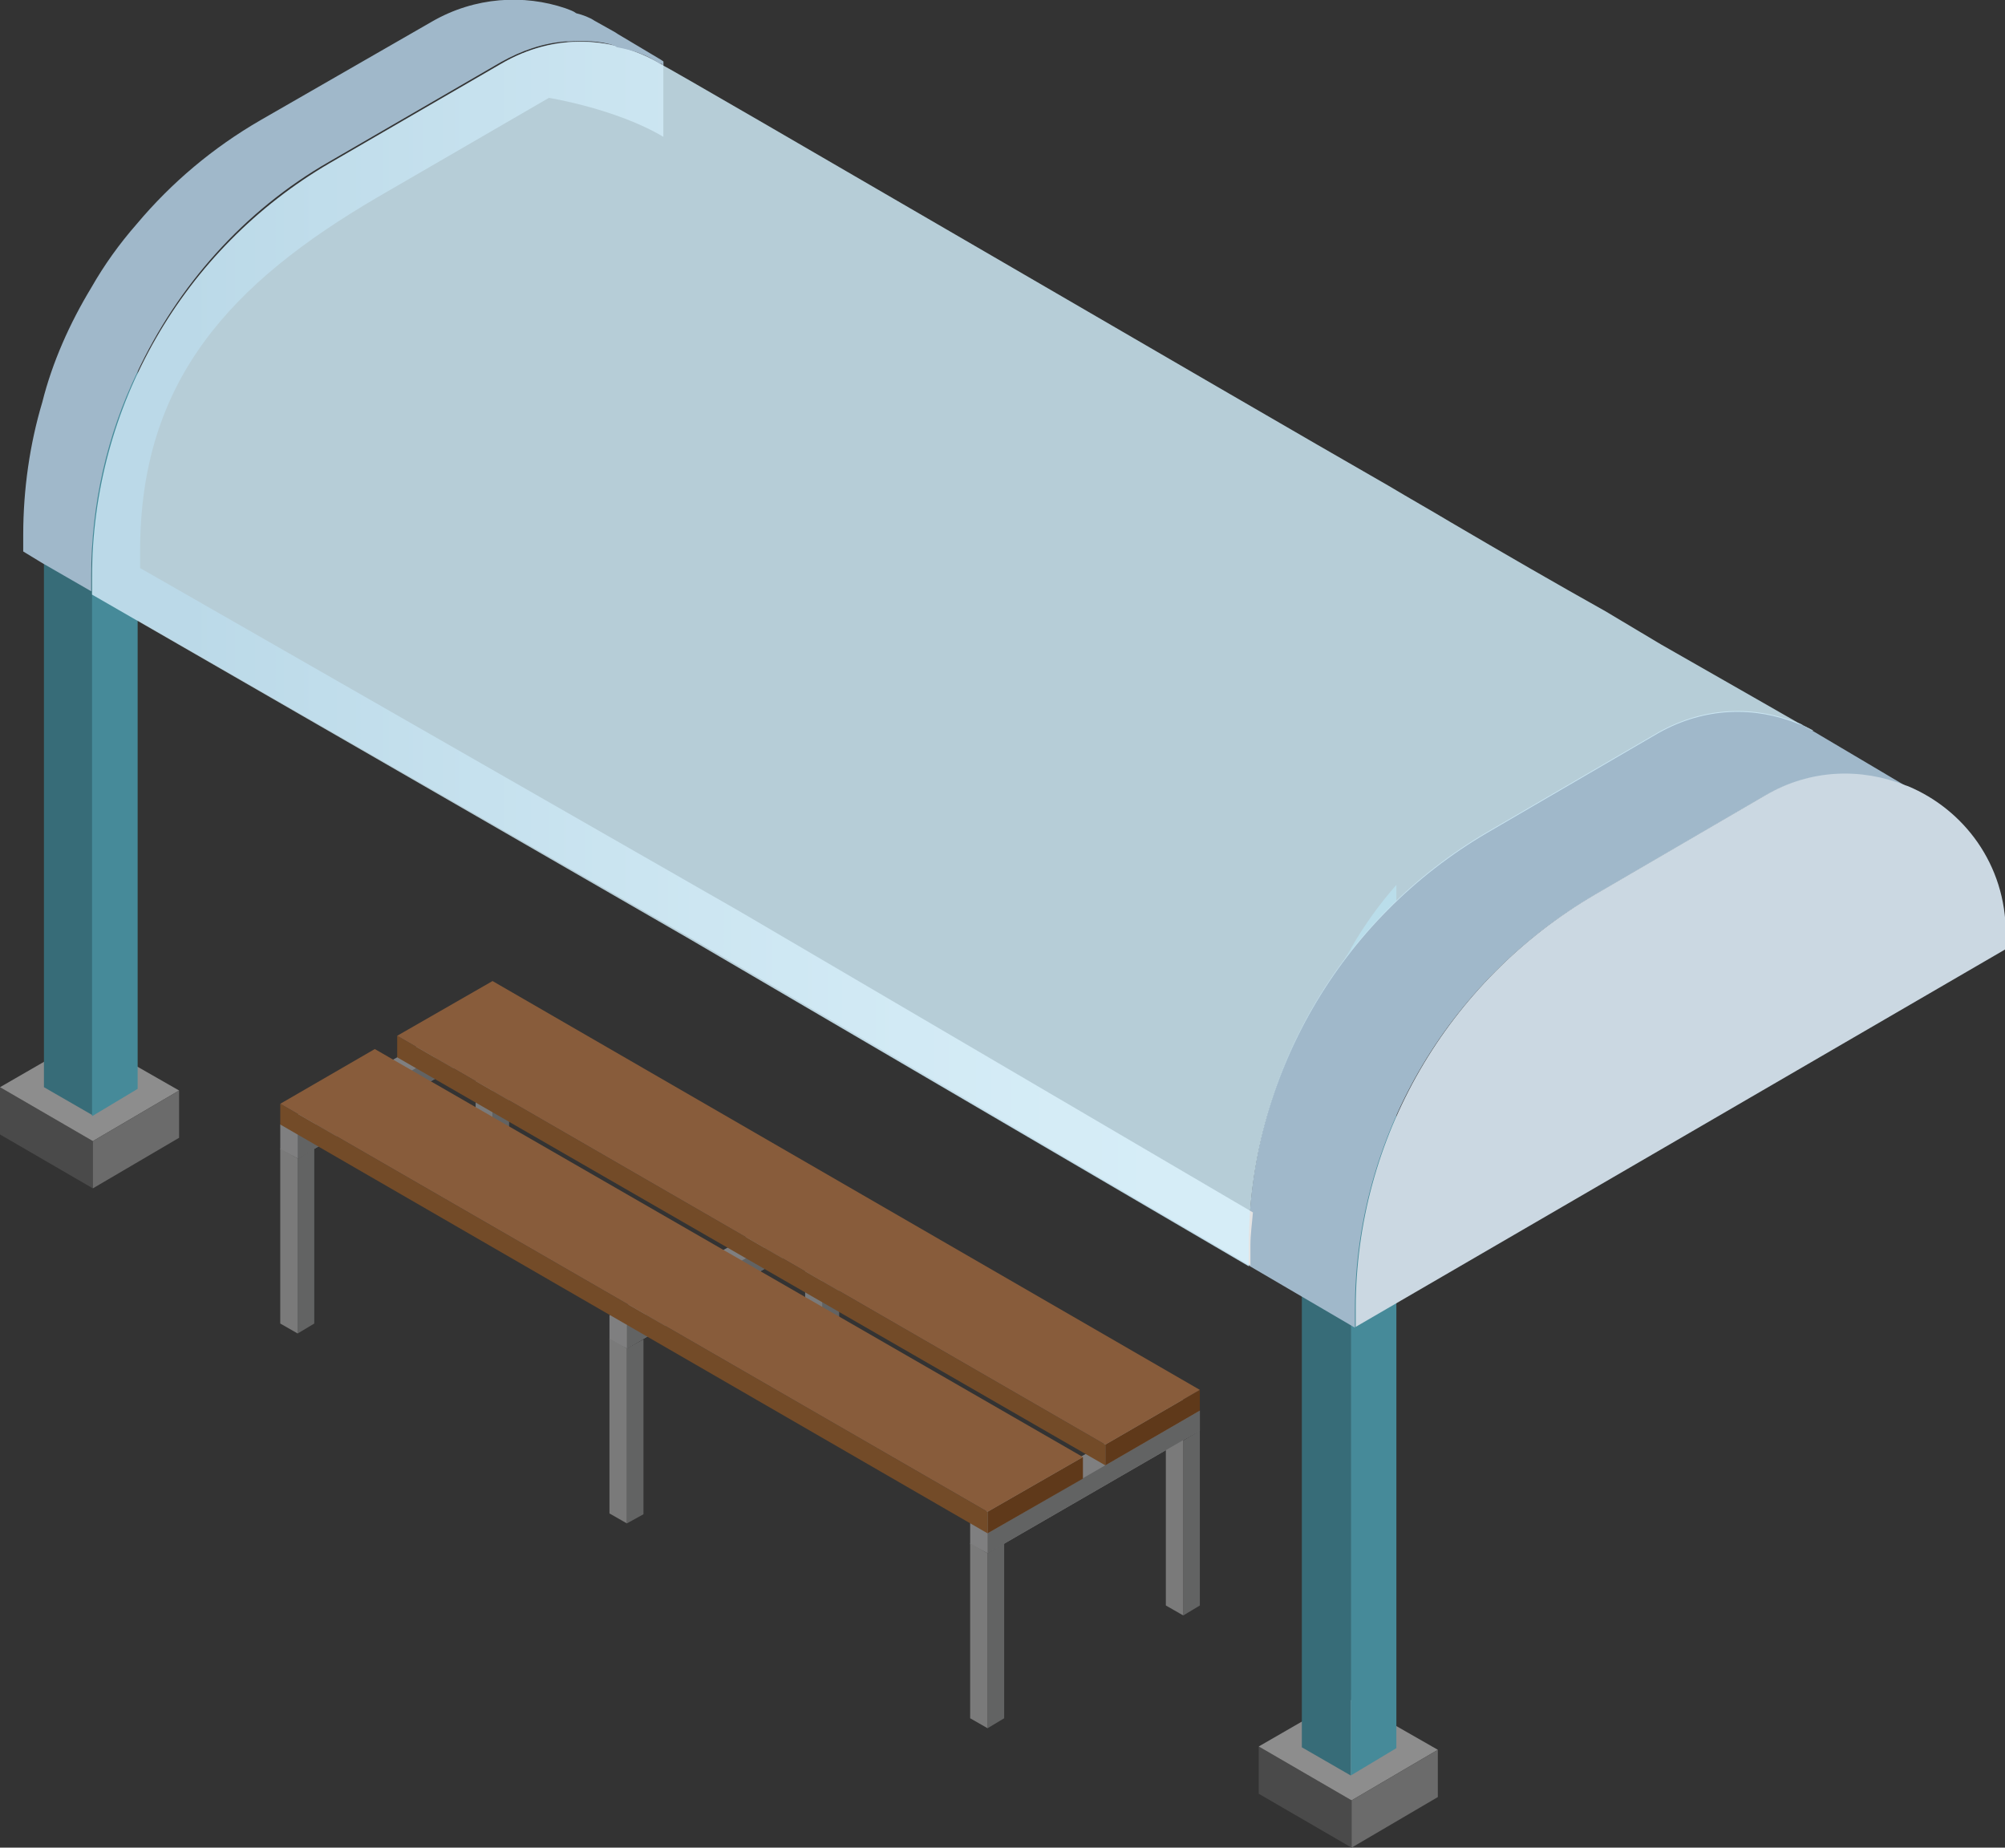 <?xml version="1.0" encoding="UTF-8"?><svg id="_レイヤー_2" xmlns="http://www.w3.org/2000/svg" xmlns:xlink="http://www.w3.org/1999/xlink" viewBox="0 0 24.18 22.28"><rect x="0" y="0" width="24.18" height="22.28" fill="#333333" stroke="none"/><defs><style>.cls-1{fill:#468a99;}.cls-2{fill:#d3effb;opacity:.82;}.cls-3{fill:#7a7a7a;}.cls-4{fill:#376c78;}.cls-5{fill:url(#_裼_胙琅韃_21);}.cls-6{fill:#734b28;}.cls-7{fill:#cbd8e2;}.cls-8{fill:#626363;}.cls-9{fill:#5f391a;}.cls-10{fill:#885c3b;}.cls-11{fill:#a0b8ca;}.cls-12{fill:#4a4a4a;}.cls-13{fill:#6b6b6b;}.cls-14{fill:#8d8d8d;}.cls-15{fill:#7f7f80;}</style><linearGradient id="_裼_胙琅韃_21" x1="1.11" y1="7.88" x2="15.09" y2="7.88" gradientUnits="userSpaceOnUse"><stop offset=".07" stop-color="#4b738f"/><stop offset=".08" stop-color="#4d7590"/><stop offset=".3" stop-color="#829bad"/><stop offset=".5" stop-color="#acbac4"/><stop offset=".68" stop-color="#cad0d5"/><stop offset=".83" stop-color="#dcdedf"/><stop offset=".94" stop-color="#e3e3e3"/></linearGradient></defs><g id="_メインイラスト"><polygon class="cls-12" points="1.12 13.76 1.12 14.33 0 13.68 0 13.11 1.12 13.76"/><polygon class="cls-14" points="1.12 13.76 2.16 13.15 1.04 12.51 0 13.11 1.12 13.76"/><polygon class="cls-13" points="1.12 13.76 1.12 14.33 2.16 13.72 2.16 13.15 1.12 13.76"/><path class="cls-4" d="M1.12,3.48v9.97l-.59-.34V4.86c.12-.48.33-.95.59-1.38Z"/><path class="cls-1" d="M1.66,2.72v10.41l-.55.33V3.48c.16-.28.34-.53.55-.77Z"/><polygon class="cls-12" points="16.3 21.71 16.3 22.28 15.18 21.63 15.18 21.06 16.3 21.71"/><polygon class="cls-14" points="16.3 21.71 17.34 21.1 16.22 20.46 15.18 21.06 16.3 21.71"/><polygon class="cls-13" points="16.3 21.71 16.3 22.28 17.34 21.67 17.34 21.1 16.3 21.71"/><path class="cls-4" d="M16.29,11.44v9.97l-.59-.34v-8.25c.12-.48.33-.95.59-1.38Z"/><path class="cls-1" d="M16.84,10.67v10.41l-.55.33v-9.97c.16-.28.34-.53.55-.77Z"/><path class="cls-11" d="M22.97,9.48c-.53-.21-1.14-.2-1.69.12l-2.06,1.2c-1.78,1.04-2.88,2.94-2.88,4.99v.22l-8.03-4.7,6.75,3.93v-.22c0-2.05,1.1-3.95,2.88-4.99l2.06-1.2c.57-.32,1.17-.32,1.69-.11.01,0,.03.01.03.01l1.25.74Z"/><path class="cls-7" d="M24.18,11.27v.18l-7.83,4.55v-.22c0-2.05,1.1-3.95,2.88-4.99l2.06-1.2c.55-.32,1.16-.33,1.69-.12t.03.01c.67.28,1.18.94,1.18,1.78Z"/><path class="cls-5" d="M7.99.78c-.57-.34-1.29-.4-1.94-.01l-2.07,1.2c-1.77,1.03-2.86,2.93-2.86,4.99v.21l7.21,4.14,6.75,3.95v-.24c0-.14.02-.27.03-.4l-6.19-3.63L1.69,6.85v-.21c0-2.06,1.1-3.23,2.86-4.26l2.07-1.2s.81.13,1.38.47v-.91"/><path class="cls-2" d="M21.87,8.81s-.09-.05-.15-.07c0,0-.01-.01-.03-.01-.52-.21-1.12-.21-1.69.11l-2.06,1.2c-1.78,1.04-2.88,2.94-2.88,4.99v.24l-6.75-3.95L1.11,7.17v-.21c0-2.06,1.1-3.96,2.86-4.99l2.07-1.2c.65-.38,1.37-.33,1.94.01.12.05,7.04,4.09,8.77,5.08.25.15.5.29.75.44.63.37,1.27.74,1.86,1.07l.67.4c.86.49,1.54.88,1.82,1.04Z"/><path class="cls-11" d="M8,.79l-.02-.02h-.02c-.16-.11-.34-.17-.52-.2t-.03-.02c-.17-.06-.38-.06-.56-.05h-.03c-.27.02-.53.11-.78.25l-2.07,1.2c-1.03.59-1.83,1.5-2.32,2.55-.36.75-.55,1.58-.55,2.44v.19l-.59-.34-.23-.14v-.2c0-.55.08-1.1.23-1.6.12-.48.33-.95.59-1.38.16-.28.34-.53.55-.77.42-.5.92-.92,1.49-1.25L5.21.26c.52-.3,1.11-.33,1.61-.16.05.02.09.03.13.06.08.02.16.05.22.09l.25.14.03.02.52.31.03.02"/><polygon class="cls-8" points="14.27 19.48 14.27 17.37 14.47 17.25 14.47 19.36 14.27 19.48"/><polygon class="cls-3" points="14.06 19.36 14.06 17.25 14.27 17.37 14.27 19.48 14.06 19.36"/><polygon class="cls-15" points="14.25 16.87 11.7 18.33 11.7 18.62 11.91 18.73 14.47 17.25 14.47 17.01 14.25 16.87"/><polygon class="cls-8" points="14.47 17.01 11.91 18.49 11.91 18.73 14.47 17.25 14.47 17.01"/><polygon class="cls-8" points="11.91 20.84 11.91 18.73 12.11 18.61 12.11 20.72 11.91 20.84"/><polygon class="cls-3" points="11.7 20.72 11.7 18.61 11.91 18.73 11.91 20.84 11.7 20.72"/><polygon class="cls-8" points="5.94 14.72 5.94 12.61 6.14 12.49 6.14 14.6 5.94 14.72"/><polygon class="cls-3" points="5.73 14.6 5.74 12.49 5.94 12.61 5.94 14.72 5.73 14.6"/><polygon class="cls-15" points="5.92 12.1 3.38 13.56 3.38 13.86 3.59 13.97 6.14 12.49 6.14 12.25 5.92 12.1"/><polygon class="cls-8" points="6.14 12.25 3.59 13.68 3.59 13.97 6.14 12.49 6.14 12.25"/><polygon class="cls-8" points="3.59 16.08 3.59 13.97 3.79 13.85 3.79 15.96 3.59 16.08"/><polygon class="cls-3" points="3.38 15.96 3.38 13.85 3.59 13.97 3.59 16.08 3.38 15.96"/><polygon class="cls-8" points="9.92 17.01 9.92 14.9 10.12 14.78 10.12 16.9 9.92 17.01"/><polygon class="cls-3" points="9.71 16.89 9.71 14.78 9.92 14.9 9.92 17.01 9.71 16.89"/><polygon class="cls-15" points="9.9 14.4 7.35 15.86 7.35 16.16 7.56 16.26 10.12 14.78 10.12 14.54 9.9 14.4"/><polygon class="cls-8" points="10.12 14.54 7.56 15.98 7.56 16.26 10.12 14.78 10.12 14.54"/><polygon class="cls-8" points="7.56 18.37 7.56 16.26 7.76 16.15 7.76 18.26 7.56 18.37"/><polygon class="cls-3" points="7.35 18.25 7.35 16.14 7.56 16.26 7.56 18.37 7.35 18.25"/><polygon class="cls-9" points="14.47 17.01 13.33 17.67 13.33 17.42 14.47 16.76 14.47 17.01"/><polygon class="cls-6" points="13.33 17.67 4.79 12.75 4.79 12.49 13.33 17.42 13.33 17.67"/><polygon class="cls-10" points="14.47 16.76 13.33 17.42 4.79 12.49 5.94 11.83 14.47 16.76"/><polygon class="cls-9" points="13.06 17.83 11.91 18.49 11.91 18.23 13.06 17.57 13.06 17.83"/><polygon class="cls-6" points="11.91 18.49 3.38 13.56 3.38 13.31 11.91 18.23 11.91 18.49"/><polygon class="cls-10" points="13.06 17.57 11.91 18.23 3.38 13.31 4.52 12.65 13.06 17.57"/></g></svg>
